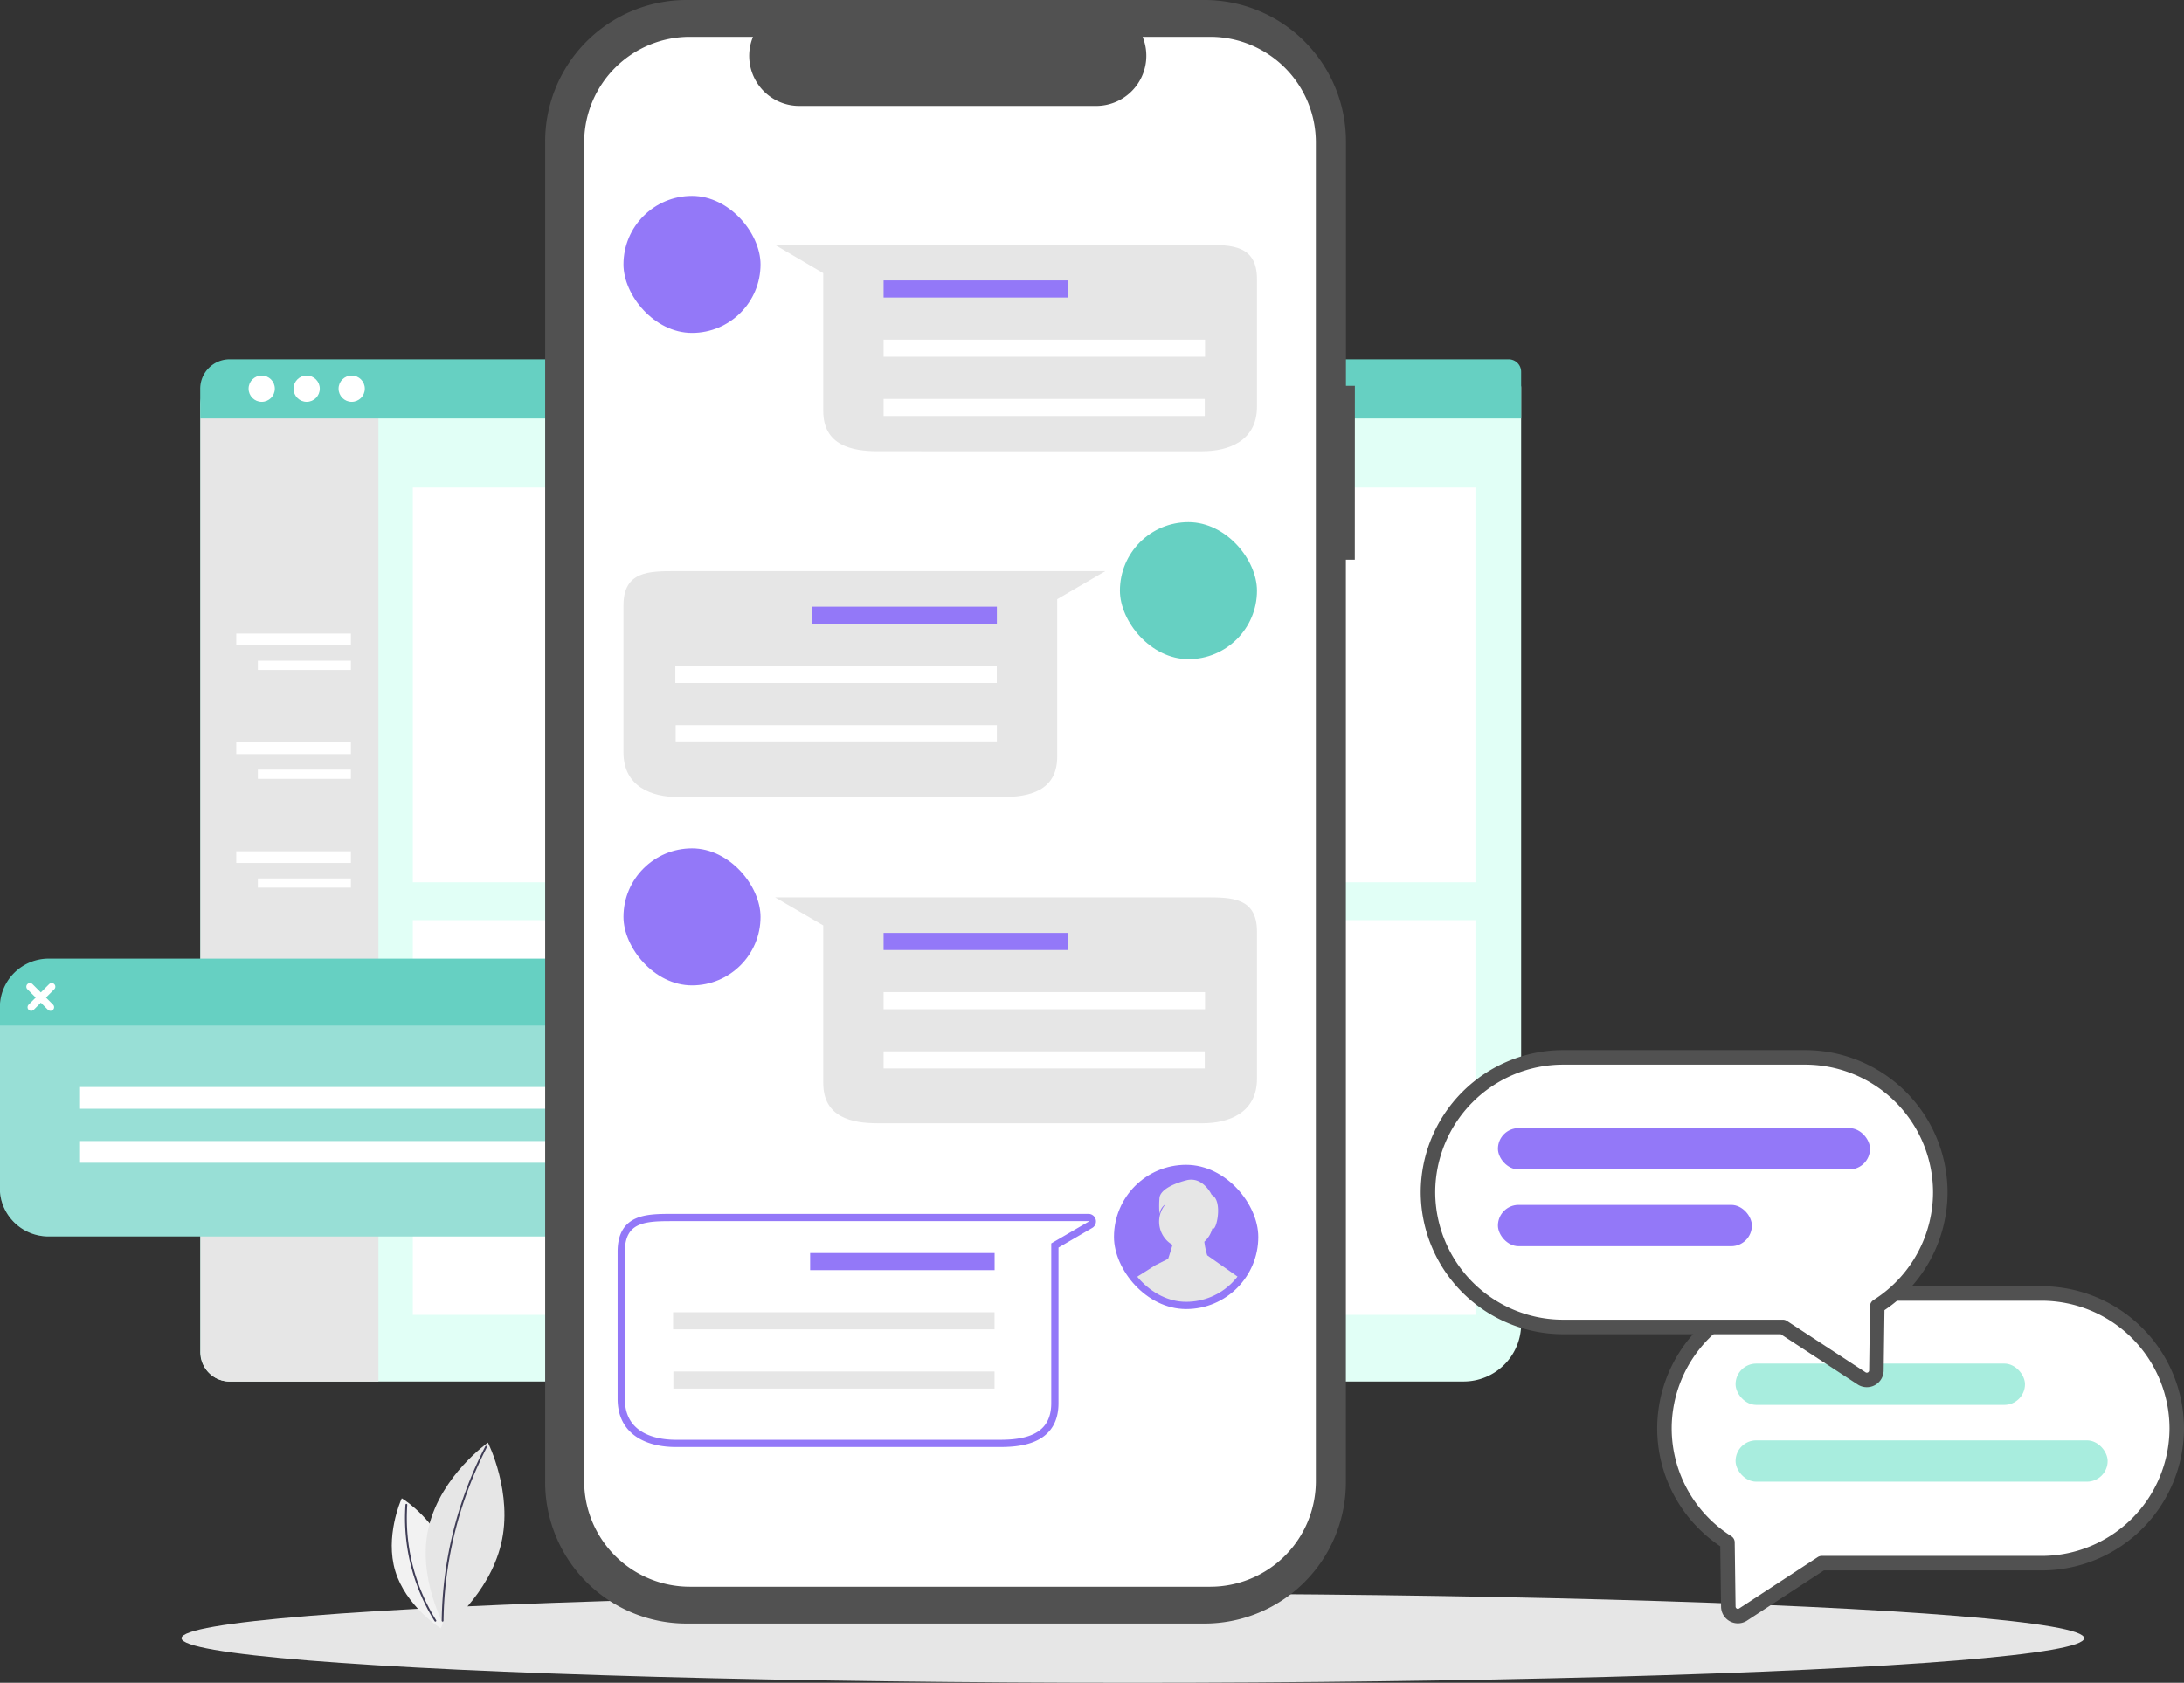 <svg xmlns="http://www.w3.org/2000/svg" xmlns:xlink="http://www.w3.org/1999/xlink" id="Cliengo-Livechat" viewBox="0 0 301.18 232.12"><rect x="0" y="0" width="301.18" height="232.12" fill="#333333" stroke="none"/><defs><style>.cls-1,.cls-12,.cls-15,.cls-7{fill:none;}.cls-2{fill:#e6e6e6;}.cls-3{fill:#e1fff6;}.cls-4,.cls-6,.cls-8{fill:#fff;}.cls-5{fill:#66d0c2;}.cls-6{opacity:0.33;isolation:isolate;}.cls-7{stroke:#fff;}.cls-15,.cls-7,.cls-8{stroke-linecap:round;}.cls-12,.cls-15,.cls-7{stroke-miterlimit:10;}.cls-8{stroke:#515151;stroke-linejoin:round;stroke-width:2px;}.cls-9{fill:#a8edde;}.cls-10{fill:#9378f8;}.cls-11{fill:#515151;}.cls-12{stroke:#9378f8;}.cls-13{clip-path:url(#clip-path);}.cls-14{fill:#f2f2f2;}.cls-15{stroke:#3f3d56;stroke-width:0.25px;}</style><clipPath id="clip-path" transform="translate(-4.32 -17.84)"><rect class="cls-1" x="158.45" y="179.01" width="18.9" height="18.9" rx="9.45"></rect></clipPath></defs><ellipse class="cls-2" cx="156.22" cy="225.97" rx="131.19" ry="6.15"></ellipse><path class="cls-3" d="M214.09,75.2V200.48a7.93,7.93,0,0,1-7.92,7.92H36a4.06,4.06,0,0,1-4.06-4.06V73.68A4.06,4.06,0,0,1,36,69.62H212.37a1.72,1.72,0,0,1,1.72,1.72Z" transform="translate(-4.32 -17.84)"></path><rect class="cls-4" x="56.93" y="67.25" width="146.54" height="54.45"></rect><rect class="cls-4" x="56.93" y="126.92" width="146.54" height="54.45"></rect><path class="cls-2" d="M56.51,75.4v133H36a4,4,0,0,1-4-4V75.4Z" transform="translate(-4.32 -17.84)"></path><path class="cls-5" d="M214.09,70.24v5.32H31.93v-4.1A4.06,4.06,0,0,1,36,67.4H212.37a1.72,1.72,0,0,1,1.72,1.72Z" transform="translate(-4.32 -17.84)"></path><circle class="cls-4" cx="36.09" cy="53.61" r="1.81"></circle><circle class="cls-4" cx="42.29" cy="53.61" r="1.81"></circle><circle class="cls-4" cx="48.5" cy="53.61" r="1.81"></circle><rect class="cls-4" x="35.56" y="91.14" width="12.83" height="1.27"></rect><rect class="cls-4" x="32.58" y="87.39" width="15.81" height="1.61"></rect><rect class="cls-4" x="35.56" y="106.16" width="12.83" height="1.27"></rect><rect class="cls-4" x="32.58" y="102.4" width="15.81" height="1.61"></rect><rect class="cls-4" x="35.56" y="121.17" width="12.83" height="1.27"></rect><rect class="cls-4" x="32.58" y="117.42" width="15.81" height="1.61"></rect><rect class="cls-4" x="35.56" y="136.18" width="12.83" height="1.27"></rect><rect class="cls-4" x="32.58" y="132.43" width="15.81" height="1.61"></rect><path class="cls-5" d="M122.85,156.8v24.88a6.72,6.72,0,0,1-6.4,6.71,1.71,1.71,0,0,1-.32,0H11a6.72,6.72,0,0,1-6.45-4.85,6.84,6.84,0,0,1-.25-1.86V156.8a6.73,6.73,0,0,1,6.7-6.73H116.13a6.72,6.72,0,0,1,6.72,6.72Z" transform="translate(-4.32 -17.84)"></path><path class="cls-6" d="M122.85,159.31v22.37a6.72,6.72,0,0,1-6.4,6.71,1.71,1.71,0,0,1-.32,0H11a6.72,6.72,0,0,1-6.45-4.85,6.84,6.84,0,0,1-.25-1.86V159.31Z" transform="translate(-4.32 -17.84)"></path><line class="cls-7" x1="4.13" y1="136.1" x2="6.96" y2="138.93"></line><line class="cls-7" x1="7.13" y1="136.1" x2="4.3" y2="138.93"></line><rect class="cls-4" x="11.04" y="149.94" width="66" height="3"></rect><rect class="cls-4" x="11.04" y="157.39" width="66" height="3"></rect><path class="cls-8" d="M285.9,233.46H255.54l-10.88,7.11a1.32,1.32,0,0,1-2-1.08l-.12-8.9-.47-.31a18.62,18.62,0,0,1-8.22-15.42h0a18.65,18.65,0,0,1,18.6-18.6H285.9a18.65,18.65,0,0,1,18.6,18.6h0A18.65,18.65,0,0,1,285.9,233.46Z" transform="translate(-4.32 -17.84)"></path><rect class="cls-9" x="239.34" y="188.09" width="39.91" height="5.7" rx="2.85"></rect><rect class="cls-9" x="239.34" y="198.68" width="51.31" height="5.7" rx="2.85"></rect><path class="cls-8" d="M219.84,200.88h30.35L261.08,208a1.32,1.32,0,0,0,2-1.08l.12-8.9.47-.31a18.62,18.62,0,0,0,8.22-15.42h0a18.65,18.65,0,0,0-18.6-18.6H219.84a18.65,18.65,0,0,0-18.6,18.6h0A18.65,18.65,0,0,0,219.84,200.88Z" transform="translate(-4.32 -17.84)"></path><rect class="cls-10" x="206.57" y="155.61" width="51.31" height="5.7" rx="2.85"></rect><rect class="cls-10" x="206.57" y="166.2" width="35.02" height="5.7" rx="2.85"></rect><path class="cls-11" d="M191.16,71.06h-1.23V37.35a19.51,19.51,0,0,0-19.51-19.51H99A19.51,19.51,0,0,0,79.5,37.35h0V222.28A19.5,19.5,0,0,0,99,241.79h71.41a19.5,19.5,0,0,0,19.51-19.51h0V95.05h1.23Z" transform="translate(-4.32 -17.84)"></path><path class="cls-4" d="M171.21,22.92h-9.32a6.92,6.92,0,0,1-6.41,9.53H114.56a6.9,6.9,0,0,1-6.4-9.53H99.45A14.57,14.57,0,0,0,84.88,37.49h0V222.14a14.57,14.57,0,0,0,14.57,14.57h71.76a14.57,14.57,0,0,0,14.57-14.57h0V37.49A14.57,14.57,0,0,0,171.21,22.92Z" transform="translate(-4.32 -17.84)"></path><rect class="cls-10" x="85.98" y="27.02" width="18.9" height="18.9" rx="9.45"></rect><path class="cls-2" d="M111.21,51.62h59.33c3.59,0,7.12,0,7.12,4.72V73.93c0,4.75-3.93,6.15-7.53,6.15H125.38c-3.6,0-7.53-.81-7.53-5.56v-19Z" transform="translate(-4.32 -17.84)"></path><rect class="cls-10" x="121.85" y="38.68" width="25.44" height="2.36"></rect><rect class="cls-4" x="121.85" y="46.85" width="44.33" height="2.36"></rect><rect class="cls-4" x="121.85" y="55.02" width="44.29" height="2.36"></rect><rect class="cls-10" x="85.98" y="117.02" width="18.9" height="18.9" rx="9.45"></rect><path class="cls-2" d="M111.21,141.62h59.33c3.59,0,7.12,0,7.12,4.72v20.29c0,4.75-3.93,6.15-7.53,6.15H125.38c-3.6,0-7.53-.81-7.53-5.56V145.49Z" transform="translate(-4.32 -17.84)"></path><rect class="cls-10" x="121.85" y="128.68" width="25.44" height="2.36"></rect><rect class="cls-4" x="121.85" y="136.85" width="44.33" height="2.36"></rect><rect class="cls-4" x="121.85" y="145.02" width="44.29" height="2.36"></rect><rect class="cls-5" x="154.44" y="72.02" width="18.9" height="18.9" rx="9.45"></rect><path class="cls-2" d="M156.75,96.62H97.42c-3.59,0-7.12,0-7.12,4.72v20.29c0,4.75,3.93,6.15,7.53,6.15h44.75c3.6,0,7.53-.81,7.53-5.56V100.49Z" transform="translate(-4.32 -17.84)"></path><rect class="cls-10" x="112.03" y="83.68" width="25.44" height="2.36"></rect><rect class="cls-4" x="93.13" y="91.85" width="44.33" height="2.36"></rect><rect class="cls-4" x="93.18" y="100.02" width="44.29" height="2.36"></rect><rect class="cls-10" x="154.12" y="161.17" width="18.9" height="18.9" rx="9.45"></rect><path class="cls-12" d="M154.7,186.78a.54.54,0,0,0-.27-1H97.11c-3.6,0-7.12,0-7.12,4.73v20.28c0,4.75,3.93,6.15,7.53,6.15h44.75c3.59,0,7.52-.81,7.52-5.56V189.64Z" transform="translate(-4.32 -17.84)"></path><rect class="cls-10" x="111.72" y="172.84" width="25.44" height="2.36"></rect><rect class="cls-2" x="92.82" y="181.01" width="44.33" height="2.36"></rect><rect class="cls-2" x="92.86" y="189.18" width="44.29" height="2.36"></rect><g class="cls-13"><path class="cls-2" d="M176.5,195l-5.7-4h0a10.84,10.84,0,0,1-.4-1.88,3.7,3.7,0,0,0,1.1-1.82l.06,0c.5.4,1.45-3.85-.15-4.65,0,0-1.2-2.6-3.5-2s-3.59,1.5-3.69,2.4a12.84,12.84,0,0,0,0,2.25,1.94,1.94,0,0,1,.86-1.38,3.7,3.7,0,0,0,.34,5.21,3.51,3.51,0,0,0,.59.42c-.17.59-.41,1.37-.6,1.93h0l-1.74.87-3.8,2.4a11.83,11.83,0,0,0-2,4.1l-.12.52h20.26C177.37,197.38,176.5,195,176.5,195Z" transform="translate(-4.32 -17.84)"></path></g><rect class="cls-12" x="154.12" y="161.17" width="18.9" height="18.9" rx="9.45"></rect><path class="cls-14" d="M64.89,242.31s-4.62-3-6.06-7.76.78-9.76.8-9.81l.1-.23.21.14c.05,0,4.63,3,6.06,7.76s-.78,9.76-.8,9.81l-.1.23Z" transform="translate(-4.32 -17.84)"></path><path class="cls-2" d="M63.47,228.35c-1.75,7,2.25,14.05,2.25,14.05s6-4.54,7.7-11.57-1.81-14-1.81-14S65.22,221.31,63.47,228.35Z" transform="translate(-4.32 -17.84)"></path><path class="cls-15" d="M71.36,217.4a53.76,53.76,0,0,0-6,24" transform="translate(-4.32 -17.84)"></path><path class="cls-15" d="M60.36,225.4a26.72,26.72,0,0,0,4,16" transform="translate(-4.32 -17.84)"></path></svg>